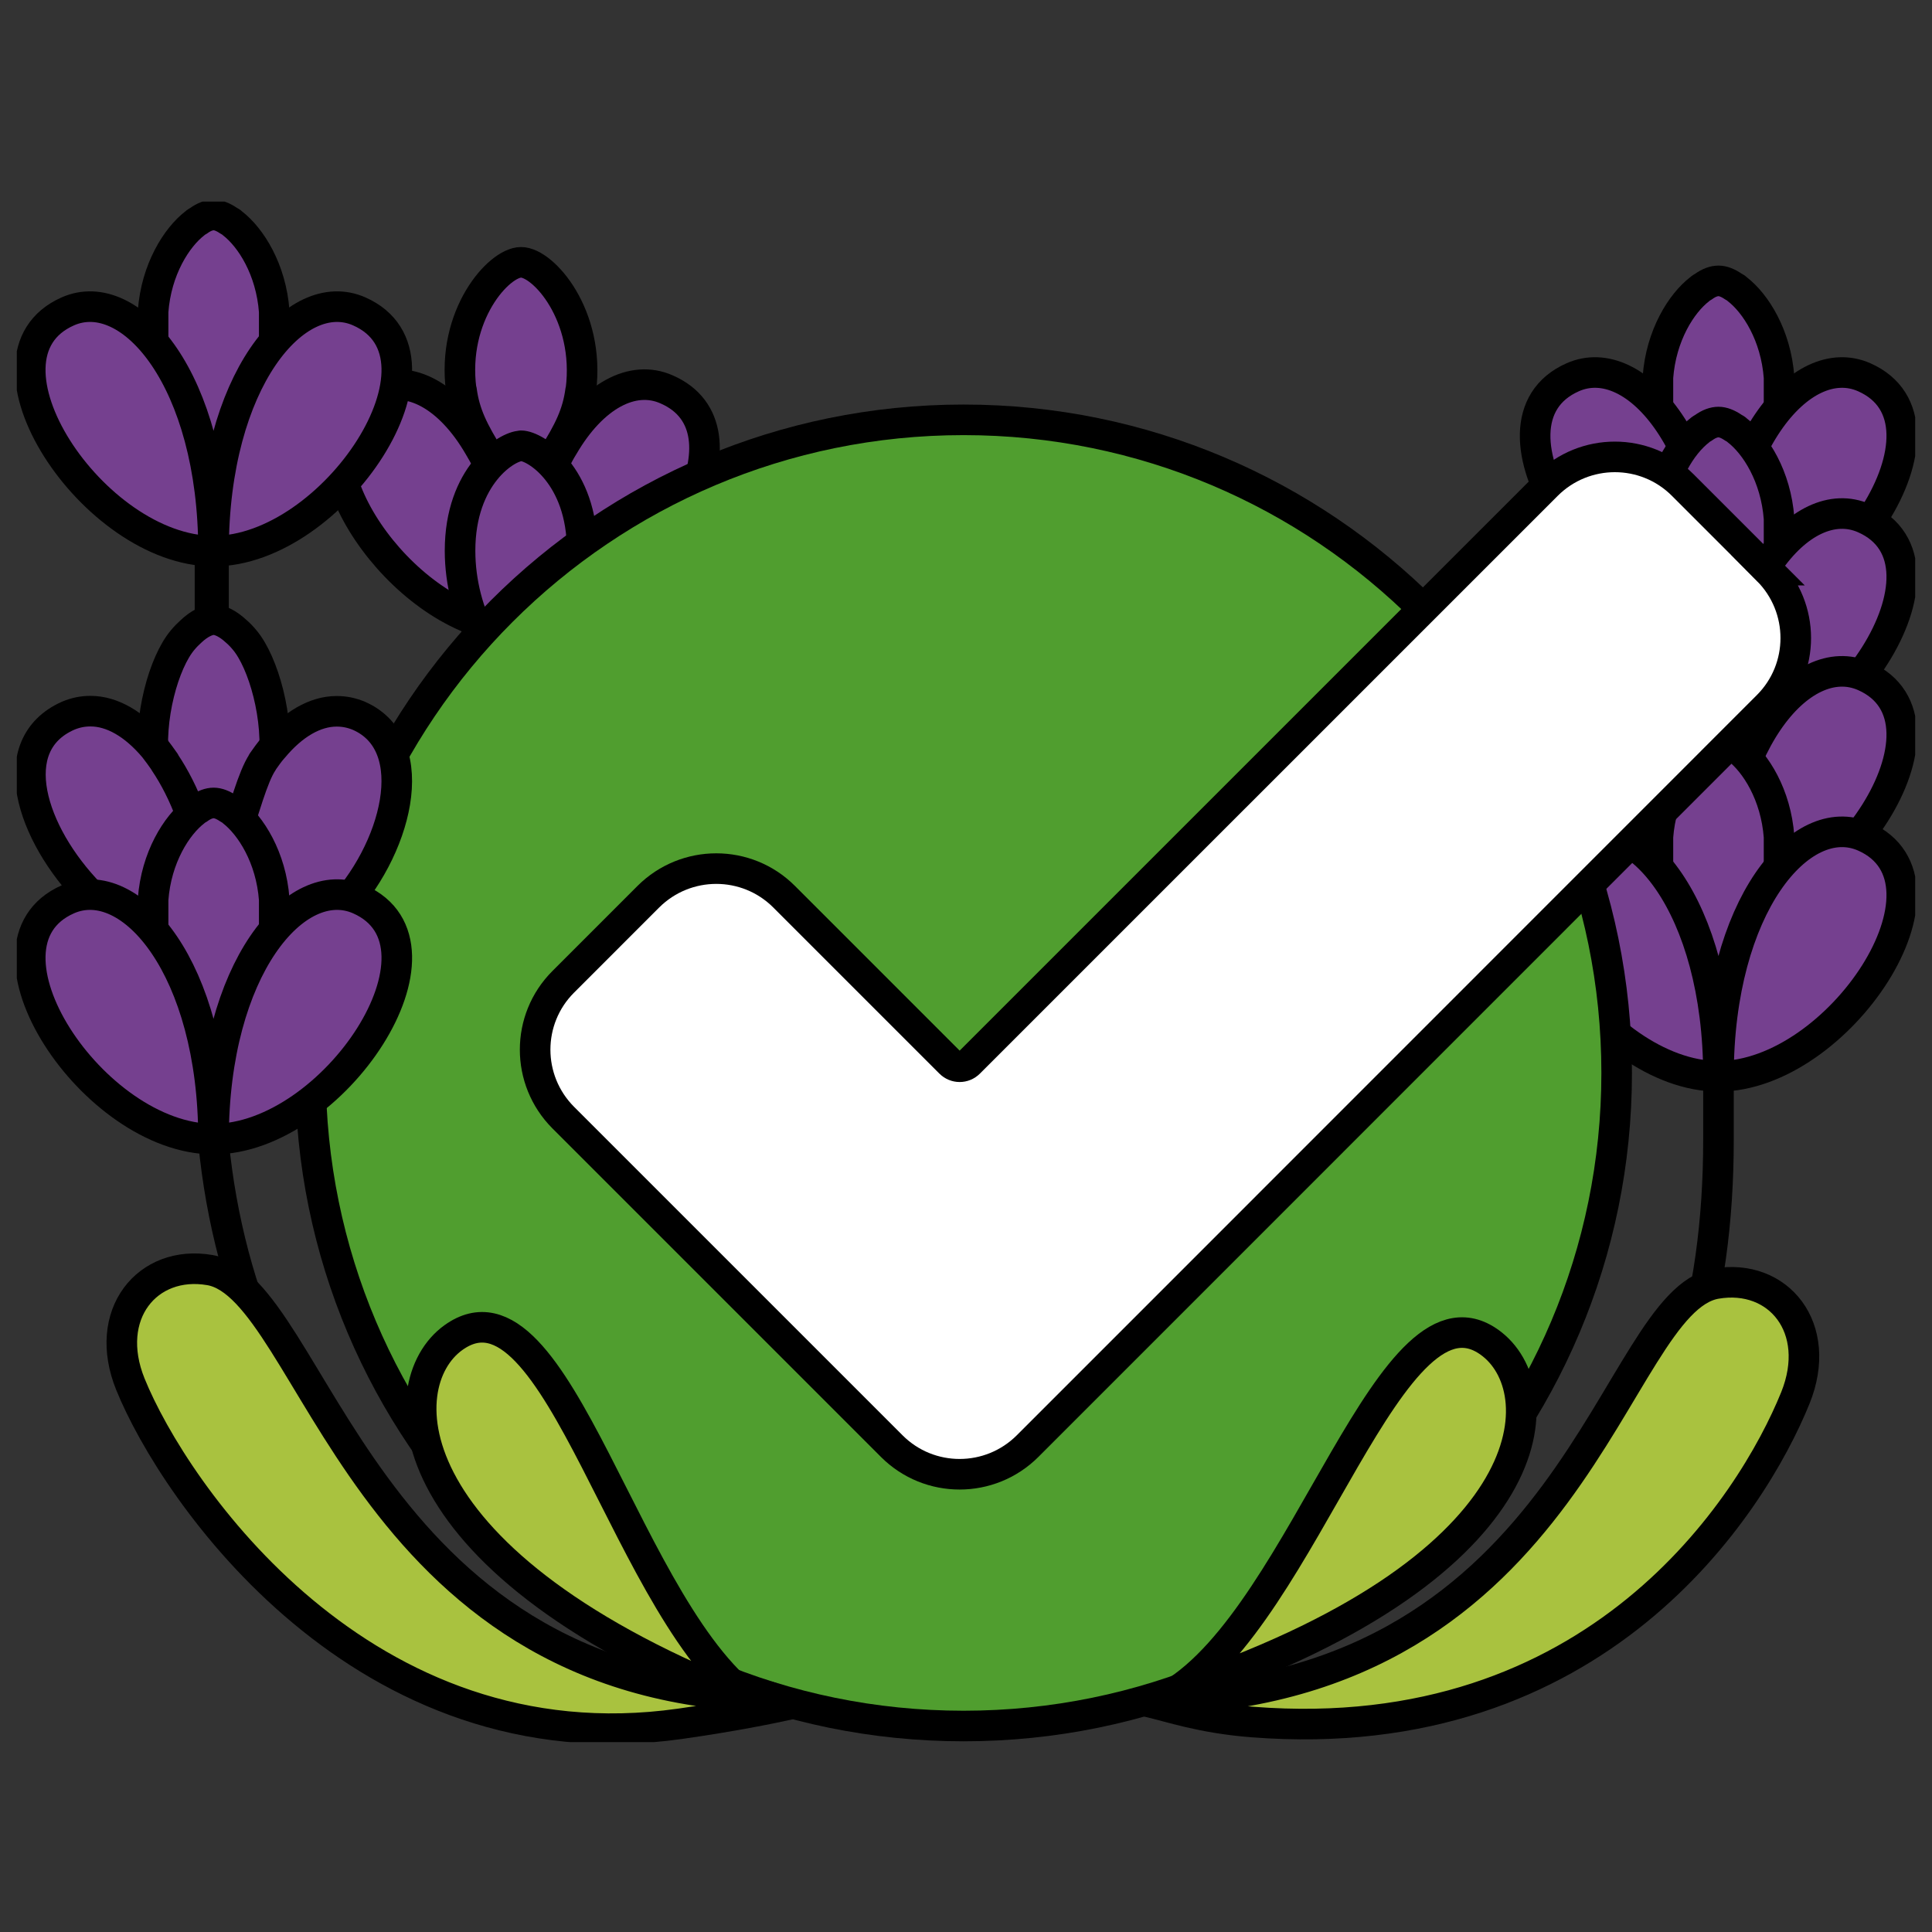 <svg width="115" height="115" viewBox="0 0 115 115" fill="none" xmlns="http://www.w3.org/2000/svg">
<rect x="0" y="0" width="115" height="115" fill="#333333" stroke="none"/>
<g clip-path="url(#clip0_6079_34)">
<path d="M70.688 101.283C92.414 99.87 102.308 87.424 102.29 67.803C102.29 65.698 102.29 64.066 102.29 64.066" stroke="black" stroke-width="1.82" stroke-linecap="round" stroke-linejoin="round"/>
<path d="M29.121 27.709V27.692C29.068 27.595 29.015 27.508 28.972 27.42C28.822 27.113 28.665 26.841 28.498 26.56C26.752 23.561 24.367 22.271 22.332 23.174C16.964 25.516 22.13 34.674 28.314 36.928" fill="#75408F"/>
<path d="M29.121 27.709V27.692C29.068 27.595 29.015 27.508 28.972 27.42C28.822 27.113 28.665 26.841 28.498 26.56C26.752 23.561 24.367 22.271 22.332 23.174C16.964 25.516 22.13 34.674 28.314 36.928" stroke="black" stroke-width="1.82" stroke-linecap="round" stroke-linejoin="round"/>
<path d="M33.708 36.937C39.892 34.682 45.058 25.534 39.69 23.183C37.655 22.271 35.269 23.569 33.524 26.569C33.34 26.858 33.182 27.166 33.015 27.499C32.998 27.551 32.945 27.63 32.91 27.701V27.718" fill="#75408F"/>
<path d="M33.708 36.937C39.892 34.682 45.058 25.534 39.69 23.183C37.655 22.271 35.269 23.569 33.524 26.569C33.34 26.858 33.182 27.166 33.015 27.499C32.998 27.551 32.945 27.63 32.91 27.701V27.718" stroke="black" stroke-width="1.82" stroke-linecap="round" stroke-linejoin="round"/>
<path d="M32.866 27.253C33.866 25.674 34.375 24.639 34.559 23.253L34.576 23.236V23.218C35.138 18.763 32.34 15.614 31.015 15.614C29.691 15.614 26.866 18.763 27.454 23.218L27.472 23.236C27.656 24.622 28.165 25.657 29.165 27.253" fill="#75408F"/>
<path d="M32.866 27.253C33.866 25.674 34.375 24.639 34.559 23.253L34.576 23.236V23.218C35.138 18.763 32.34 15.614 31.015 15.614C29.691 15.614 26.866 18.763 27.454 23.218L27.472 23.236C27.656 24.622 28.165 25.657 29.165 27.253" stroke="black" stroke-width="1.82" stroke-linecap="round" stroke-linejoin="round"/>
<path d="M31.015 26.534C31.849 26.534 34.655 28.279 34.655 32.77C34.655 34.718 34.112 36.533 33.34 37.972C32.91 38.779 31.927 39.279 31.015 39.279C30.103 39.279 29.103 38.77 28.673 37.972C27.901 36.533 27.384 34.718 27.384 32.779C27.384 28.288 30.191 26.543 31.015 26.543V26.534Z" fill="#75408F" stroke="black" stroke-width="1.82" stroke-linecap="round" stroke-linejoin="round"/>
<path d="M31.015 39.261V43.34" stroke="black" stroke-width="1.82" stroke-linecap="round" stroke-linejoin="round"/>
<path d="M98.686 31.016V22.464C98.87 19.956 100.089 18.043 101.177 17.21C101.247 17.14 101.326 17.105 101.396 17.061C101.72 16.824 102.027 16.719 102.291 16.719C102.554 16.719 102.852 16.833 103.185 17.061C103.255 17.096 103.334 17.14 103.404 17.21C104.501 18.052 105.711 19.956 105.896 22.464V31.086" fill="#75408F"/>
<path d="M98.686 31.016V22.464C98.87 19.956 100.089 18.043 101.177 17.21C101.247 17.14 101.326 17.105 101.396 17.061C101.72 16.824 102.027 16.719 102.291 16.719C102.554 16.719 102.852 16.833 103.185 17.061C103.255 17.096 103.334 17.14 103.404 17.21C104.501 18.052 105.711 19.956 105.896 22.464V31.086" stroke="black" stroke-width="1.82" stroke-linecap="round" stroke-linejoin="round"/>
<path d="M102.29 36.726C102.29 26.578 107.211 20.797 110.965 22.455C117.088 25.166 109.448 36.726 102.29 36.726C95.133 36.726 87.484 25.166 93.616 22.455C97.37 20.797 102.29 26.569 102.29 36.726Z" fill="#75408F"/>
<path d="M102.29 36.726C102.29 26.578 107.211 20.797 110.965 22.455C117.088 25.166 109.448 36.726 102.29 36.726ZM102.29 36.726C95.133 36.726 87.484 25.166 93.616 22.455C97.37 20.797 102.29 26.569 102.29 36.726Z" stroke="black" stroke-width="1.82" stroke-linecap="round" stroke-linejoin="round"/>
<path d="M98.686 39.419V30.867C98.87 28.358 100.089 26.446 101.177 25.613C101.247 25.543 101.326 25.508 101.396 25.464C101.72 25.227 102.027 25.122 102.291 25.122C102.554 25.122 102.852 25.236 103.185 25.464C103.255 25.499 103.334 25.543 103.404 25.613C104.501 26.455 105.711 28.358 105.896 30.867V39.489" fill="#75408F"/>
<path d="M98.686 39.419V30.867C98.87 28.358 100.089 26.446 101.177 25.613C101.247 25.543 101.326 25.508 101.396 25.464C101.72 25.227 102.027 25.122 102.291 25.122C102.554 25.122 102.852 25.236 103.185 25.464C103.255 25.499 103.334 25.543 103.404 25.613C104.501 26.455 105.711 28.358 105.896 30.867V39.489" stroke="black" stroke-width="1.82" stroke-linecap="round" stroke-linejoin="round"/>
<path d="M102.29 45.12C102.29 34.972 107.211 29.192 110.965 30.849C117.088 33.56 109.448 45.12 102.29 45.12C95.133 45.12 87.484 33.56 93.616 30.849C97.37 29.192 102.29 34.963 102.29 45.12Z" fill="#75408F"/>
<path d="M102.29 45.12C102.29 34.972 107.211 29.192 110.965 30.849C117.088 33.56 109.448 45.12 102.29 45.12ZM102.29 45.12C95.133 45.12 87.484 33.56 93.616 30.849C97.37 29.192 102.29 34.963 102.29 45.12Z" stroke="black" stroke-width="1.82" stroke-linecap="round" stroke-linejoin="round"/>
<path d="M98.686 48.813V40.261C98.87 37.752 100.089 35.84 101.177 35.007C101.247 34.937 101.326 34.902 101.396 34.858C101.72 34.621 102.027 34.516 102.291 34.516C102.554 34.516 102.852 34.63 103.185 34.858C103.255 34.893 103.334 34.937 103.404 35.007C104.501 35.849 105.711 37.752 105.896 40.261V48.883" fill="#75408F"/>
<path d="M98.686 48.813V40.261C98.87 37.752 100.089 35.84 101.177 35.007C101.247 34.937 101.326 34.902 101.396 34.858C101.72 34.621 102.027 34.516 102.291 34.516C102.554 34.516 102.852 34.63 103.185 34.858C103.255 34.893 103.334 34.937 103.404 35.007C104.501 35.849 105.711 37.752 105.896 40.261V48.883" stroke="black" stroke-width="1.82" stroke-linecap="round" stroke-linejoin="round"/>
<path d="M102.29 54.514C102.29 44.366 107.211 38.586 110.965 40.243C117.088 42.954 109.448 54.514 102.29 54.514C95.133 54.514 87.484 42.954 93.616 40.243C97.37 38.586 102.29 44.357 102.29 54.514Z" fill="#75408F"/>
<path d="M102.29 54.514C102.29 44.366 107.211 38.586 110.965 40.243C117.088 42.954 109.448 54.514 102.29 54.514ZM102.29 54.514C95.133 54.514 87.484 42.954 93.616 40.243C97.37 38.586 102.29 44.357 102.29 54.514Z" stroke="black" stroke-width="1.82" stroke-linecap="round" stroke-linejoin="round"/>
<path d="M98.686 58.365V49.813C98.87 47.304 100.089 45.392 101.177 44.559C101.247 44.489 101.326 44.454 101.396 44.41C101.72 44.173 102.027 44.068 102.291 44.068C102.554 44.068 102.852 44.182 103.185 44.41C103.255 44.445 103.334 44.489 103.404 44.559C104.501 45.401 105.711 47.304 105.896 49.813V58.435" fill="#75408F"/>
<path d="M98.686 58.365V49.813C98.87 47.304 100.089 45.392 101.177 44.559C101.247 44.489 101.326 44.454 101.396 44.41C101.72 44.173 102.027 44.068 102.291 44.068C102.554 44.068 102.852 44.182 103.185 44.41C103.255 44.445 103.334 44.489 103.404 44.559C104.501 45.401 105.711 47.304 105.896 49.813V58.435" stroke="black" stroke-width="1.82" stroke-linecap="round" stroke-linejoin="round"/>
<path d="M102.29 64.066C102.29 53.918 107.211 48.138 110.965 49.795C117.088 52.506 109.448 64.066 102.29 64.066C95.133 64.066 87.484 52.506 93.616 49.795C97.37 48.138 102.29 53.909 102.29 64.066Z" fill="#75408F"/>
<path d="M102.29 64.066C102.29 53.918 107.211 48.138 110.965 49.795C117.088 52.506 109.448 64.066 102.29 64.066ZM102.29 64.066C95.133 64.066 87.484 52.506 93.616 49.795C97.37 48.138 102.29 53.909 102.29 64.066Z" stroke="black" stroke-width="1.82" stroke-linecap="round" stroke-linejoin="round"/>
<path d="M57.355 102.739C78.825 102.739 96.23 85.334 96.23 63.864C96.23 42.395 78.825 24.99 57.355 24.99C35.886 24.99 18.481 42.395 18.481 63.864C18.481 85.334 35.886 102.739 57.355 102.739Z" fill="#509E2F" stroke="black" stroke-width="1.82" stroke-linecap="round" stroke-linejoin="round"/>
<path d="M105.229 33.937L100.159 28.867C97.931 26.639 94.317 26.639 92.081 28.867L57.688 63.259C57.373 63.575 56.873 63.575 56.557 63.259L46.672 53.374C44.444 51.146 40.83 51.146 38.593 53.374L33.524 58.444C31.296 60.672 31.296 64.285 33.524 66.522L53.084 86.082C55.312 88.31 58.925 88.31 61.162 86.082L70.266 76.977L105.22 42.015C107.448 39.787 107.448 36.173 105.22 33.937H105.229Z" fill="white" stroke="black" stroke-width="1.82" stroke-miterlimit="10"/>
<path d="M45.084 101.511C37.304 96.344 33.208 75.135 26.98 79.626C23.139 82.398 23.253 93.108 45.084 101.511Z" fill="#A9C23F" stroke="black" stroke-width="1.82" stroke-linecap="round" stroke-linejoin="round"/>
<path d="M43.444 101.616C24.147 98.257 12.499 82.6 12.499 63.601V32.805" stroke="black" stroke-width="1.82" stroke-linecap="round" stroke-linejoin="round"/>
<path d="M12.71 32.805V36.884" stroke="black" stroke-width="1.82" stroke-linecap="round" stroke-linejoin="round"/>
<path d="M15.973 49.532L16.279 45.568C16.648 42.77 15.665 39.41 14.569 38.103C14.402 37.901 14.227 37.717 14.06 37.577C13.569 37.121 13.078 36.884 12.718 36.884C12.359 36.884 11.859 37.121 11.376 37.577C11.21 37.726 11.034 37.901 10.868 38.103C9.762 39.41 8.798 42.77 9.175 45.568L9.92 49.401L15.534 49.69" fill="#75408F"/>
<path d="M15.973 49.532L16.279 45.568C16.648 42.77 15.665 39.41 14.569 38.103C14.402 37.901 14.227 37.717 14.06 37.577C13.569 37.121 13.078 36.884 12.718 36.884C12.359 36.884 11.859 37.121 11.376 37.577C11.21 37.726 11.034 37.901 10.868 38.103C9.762 39.41 8.798 42.77 9.175 45.568L9.92 49.401L15.534 49.69" stroke="black" stroke-width="1.82" stroke-linecap="round" stroke-linejoin="round"/>
<path d="M11.368 48.489C10.929 47.287 10.385 46.234 9.806 45.375V45.357C9.587 45.05 9.385 44.761 9.175 44.498C7.991 43.094 6.666 42.331 5.394 42.331H5.377C4.921 42.331 4.491 42.419 4.052 42.603C0.158 44.331 1.816 49.602 5.377 53.242L8.219 56.233L12.508 52.418L11.376 48.48L11.368 48.489Z" fill="#75408F" stroke="black" stroke-width="1.82" stroke-linecap="round" stroke-linejoin="round"/>
<path d="M14.06 49.55C14.499 48.348 15.043 46.234 15.622 45.375V45.357C15.841 45.05 16.025 44.778 16.253 44.524L16.271 44.506C17.437 43.103 18.762 42.34 20.034 42.34H20.051C20.507 42.34 20.937 42.428 21.375 42.612C25.27 44.34 23.612 50.681 20.051 54.313L16.858 56.751L14.42 55.19L14.052 49.541L14.06 49.55Z" fill="#75408F" stroke="black" stroke-width="1.82" stroke-linecap="round" stroke-linejoin="round"/>
<path d="M9.113 28.876V18.543C9.297 16.035 10.517 14.123 11.604 13.289C11.675 13.219 11.753 13.184 11.824 13.14C12.148 12.903 12.455 12.798 12.718 12.798C12.981 12.798 13.28 12.912 13.613 13.14C13.683 13.175 13.762 13.219 13.832 13.289C14.929 14.131 16.139 16.035 16.323 18.543V28.946" fill="#75408F"/>
<path d="M9.113 28.876V18.543C9.297 16.035 10.517 14.123 11.604 13.289C11.675 13.219 11.753 13.184 11.824 13.14C12.148 12.903 12.455 12.798 12.718 12.798C12.981 12.798 13.28 12.912 13.613 13.14C13.683 13.175 13.762 13.219 13.832 13.289C14.929 14.131 16.139 16.035 16.323 18.543V28.946" stroke="black" stroke-width="1.82" stroke-linecap="round" stroke-linejoin="round"/>
<path d="M12.71 32.805C12.71 22.657 17.63 16.877 21.384 18.535C27.507 21.245 19.867 32.805 12.71 32.805C5.552 32.805 -2.088 21.245 4.035 18.535C7.789 16.877 12.71 22.648 12.71 32.805Z" fill="#75408F"/>
<path d="M12.71 32.805C12.71 22.657 17.63 16.877 21.384 18.535C27.507 21.245 19.867 32.805 12.71 32.805ZM12.71 32.805C5.552 32.805 -2.088 21.245 4.035 18.535C7.789 16.877 12.71 22.648 12.71 32.805Z" stroke="black" stroke-width="1.82" stroke-linecap="round" stroke-linejoin="round"/>
<path d="M9.113 62.531V53.541C9.297 51.032 10.517 49.12 11.604 48.287C11.675 48.217 11.753 48.181 11.824 48.138C12.148 47.901 12.455 47.795 12.718 47.795C12.981 47.795 13.28 47.91 13.613 48.138C13.683 48.173 13.762 48.217 13.832 48.287C14.92 49.129 16.139 51.032 16.323 53.541V62.601" fill="#75408F"/>
<path d="M9.113 62.531V53.541C9.297 51.032 10.517 49.12 11.604 48.287C11.675 48.217 11.753 48.181 11.824 48.138C12.148 47.901 12.455 47.795 12.718 47.795C12.981 47.795 13.28 47.91 13.613 48.138C13.683 48.173 13.762 48.217 13.832 48.287C14.92 49.129 16.139 51.032 16.323 53.541V62.601" stroke="black" stroke-width="1.82" stroke-linecap="round" stroke-linejoin="round"/>
<path d="M12.71 67.803C12.71 57.654 17.63 51.874 21.384 53.532C27.507 56.242 19.867 67.803 12.71 67.803C5.552 67.803 -2.088 56.242 4.035 53.532C7.78 51.874 12.71 57.646 12.71 67.803Z" fill="#75408F"/>
<path d="M12.71 67.803C12.71 57.654 17.63 51.874 21.384 53.532C27.507 56.242 19.867 67.803 12.71 67.803ZM12.71 67.803C5.552 67.803 -2.088 56.242 4.035 53.532C7.78 51.874 12.71 57.646 12.71 67.803Z" stroke="black" stroke-width="1.82" stroke-linecap="round" stroke-linejoin="round"/>
<path d="M47.075 101.432C45.865 101.704 43.514 102.177 40.48 102.607C21.604 105.282 10.368 88.827 7.763 82.398C6.079 78.24 8.771 74.96 12.49 75.6C18.692 76.67 21.446 100.405 45.839 101.011" fill="#A9C23F"/>
<path d="M47.075 101.432C45.865 101.704 43.514 102.177 40.48 102.607C21.604 105.282 10.368 88.827 7.763 82.398C6.079 78.24 8.771 74.96 12.49 75.6C18.692 76.67 21.446 100.405 45.839 101.011" stroke="black" stroke-width="1.82" stroke-linecap="round" stroke-linejoin="round"/>
<path d="M69.714 100.87C77.74 96.081 82.836 75.241 88.835 80.03C92.537 82.986 91.923 93.52 69.714 100.87Z" fill="#A9C23F" stroke="black" stroke-width="1.82" stroke-linecap="round" stroke-linejoin="round"/>
<path d="M68.828 101.195C93.905 100.458 95.949 77.486 102.141 76.407C105.86 75.767 108.544 79.047 106.869 83.205C104.264 89.634 95.063 104.098 74.556 102.502C71.503 102.265 69.6 101.581 68.381 101.309" fill="#A9C23F"/>
<path d="M68.828 101.195C93.905 100.458 95.949 77.486 102.141 76.407C105.86 75.767 108.544 79.047 106.869 83.205C104.264 89.634 95.063 104.098 74.556 102.502C71.503 102.265 69.6 101.581 68.381 101.309" stroke="black" stroke-width="1.82" stroke-linecap="round" stroke-linejoin="round"/>
</g>
<defs>
<clipPath id="clip0_6079_34">
<rect width="113" height="91.695" fill="white" transform="translate(1 12)"/>
</clipPath>
</defs>
</svg>
